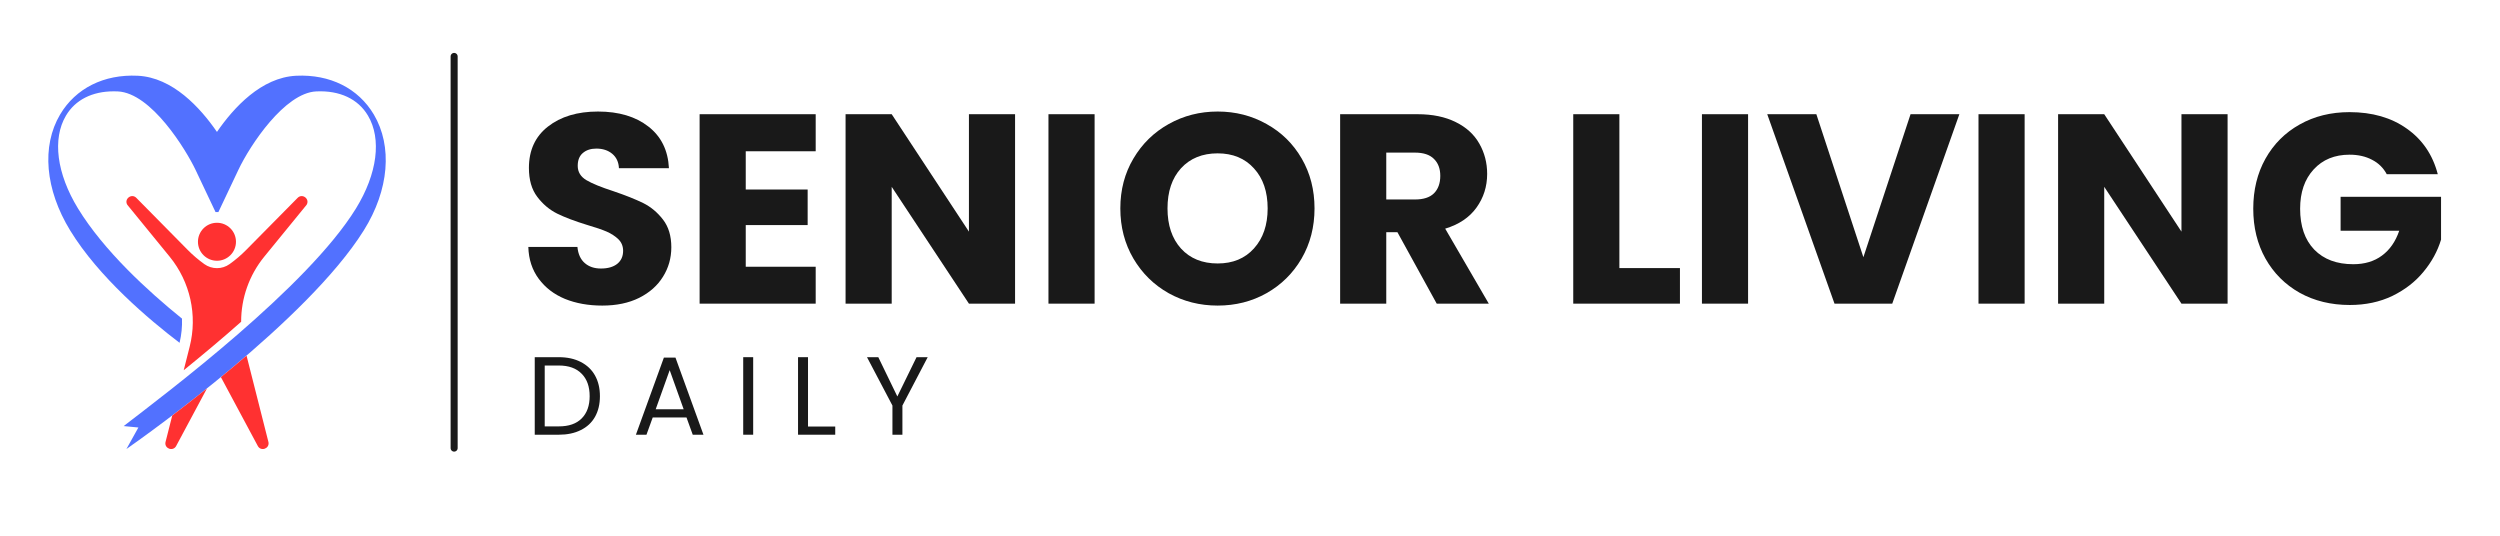 <svg xmlns="http://www.w3.org/2000/svg" xmlns:xlink="http://www.w3.org/1999/xlink" width="350" zoomAndPan="magnify" viewBox="0 0 262.5 56.25" height="75" preserveAspectRatio="xMidYMid meet" version="1.0"><defs><g/><clipPath id="33018f4fa0"><path d="M 5 7.781 L 41 7.781 L 41 47.75 L 5 47.75 Z M 5 7.781 " clip-rule="nonzero"/></clipPath><clipPath id="a57852e799"><path d="M 13 20 L 33 20 L 33 47.75 L 13 47.75 Z M 13 20 " clip-rule="nonzero"/></clipPath><clipPath id="64fe1f9876"><rect x="0" width="204" y="0" height="41"/></clipPath><clipPath id="e92b37f4be"><rect x="0" width="46" y="0" height="17"/></clipPath></defs><path stroke-linecap="round" transform="matrix(0, 0.74, -0.74, 0, 48.054, 5.556)" fill="none" stroke-linejoin="miter" d="M 0.499 0.5 L 56.074 0.5 " stroke="#191919" stroke-width="1" stroke-opacity="1" stroke-miterlimit="4"/><g clip-path="url(#33018f4fa0)"><path fill="#5271ff" d="M 39.254 12.027 C 37.621 9.27 34.652 7.785 31.102 7.953 C 27.438 8.129 24.539 11.297 22.781 13.852 C 21.023 11.297 18.125 8.129 14.461 7.953 C 10.914 7.781 7.945 9.27 6.309 12.027 C 4.344 15.348 4.738 19.898 7.371 24.203 C 10.359 29.09 15.617 33.531 18.855 35.996 C 19.055 35.156 19.141 34.301 19.109 33.453 C 15.531 30.566 10.902 26.324 8.191 21.891 C 5.953 18.227 5.48 14.582 6.926 12.141 C 7.906 10.484 9.68 9.59 11.941 9.59 C 12.082 9.59 12.223 9.59 12.367 9.598 C 15.906 9.766 19.535 15.746 20.527 17.824 L 22.633 22.27 C 22.684 22.266 22.73 22.266 22.781 22.266 C 22.832 22.266 22.883 22.266 22.93 22.27 L 25.035 17.824 C 26.273 15.211 29.898 9.758 33.199 9.598 C 35.664 9.48 37.598 10.383 38.637 12.141 C 40.086 14.582 39.625 18.234 37.375 21.891 C 32.289 30.148 17.551 41.219 12.984 44.738 L 14.531 44.887 L 13.273 47.148 C 15.629 45.504 32.289 33.637 38.191 24.203 C 40.871 19.926 41.219 15.348 39.254 12.027 " fill-opacity="1" fill-rule="nonzero"/></g><g clip-path="url(#a57852e799)"><path fill="#ff3131" d="M 17.375 46.434 C 17.25 47.09 18.129 47.43 18.48 46.859 L 21.734 40.781 C 20.43 41.828 19.195 42.785 18.086 43.629 Z M 25.887 37.34 C 24.977 38.121 24.078 38.875 23.195 39.598 L 27.086 46.859 C 27.434 47.43 28.312 47.09 28.191 46.434 Z M 22.781 27.379 C 23.883 27.379 24.777 26.488 24.777 25.387 C 24.777 24.285 23.883 23.391 22.781 23.391 C 21.68 23.391 20.785 24.285 20.785 25.387 C 20.785 26.488 21.68 27.379 22.781 27.379 Z M 31.254 20.773 L 25.855 26.238 C 25.312 26.789 24.727 27.289 24.102 27.734 C 23.316 28.297 22.25 28.297 21.461 27.734 C 20.84 27.289 20.25 26.789 19.707 26.238 L 14.312 20.773 C 13.812 20.27 13 20.895 13.367 21.504 L 17.816 26.953 C 19.973 29.594 20.754 33.102 19.914 36.406 L 19.289 38.875 C 21.203 37.328 23.273 35.598 25.32 33.785 C 25.316 31.32 26.156 28.902 27.746 26.953 L 32.195 21.504 C 32.562 20.895 31.754 20.27 31.254 20.773 " fill-opacity="1" fill-rule="nonzero"/></g><g transform="matrix(1, 0, 0, 1, 54, 2)"><g clip-path="url(#64fe1f9876)"><g fill="#191919" fill-opacity="1"><g transform="translate(0.286, 29.883)"><g><path d="M 8.953 0.203 C 7.492 0.203 6.188 -0.031 5.031 -0.5 C 3.883 -0.977 2.969 -1.68 2.281 -2.609 C 1.594 -3.535 1.227 -4.648 1.188 -5.953 L 6.344 -5.953 C 6.414 -5.211 6.672 -4.648 7.109 -4.266 C 7.547 -3.879 8.113 -3.688 8.812 -3.688 C 9.531 -3.688 10.098 -3.848 10.516 -4.172 C 10.93 -4.504 11.141 -4.961 11.141 -5.547 C 11.141 -6.035 10.973 -6.441 10.641 -6.766 C 10.305 -7.086 9.898 -7.352 9.422 -7.562 C 8.941 -7.77 8.254 -8.004 7.359 -8.266 C 6.078 -8.66 5.031 -9.055 4.219 -9.453 C 3.406 -9.859 2.707 -10.445 2.125 -11.219 C 1.539 -11.988 1.25 -13 1.25 -14.25 C 1.25 -16.102 1.914 -17.551 3.25 -18.594 C 4.594 -19.645 6.344 -20.172 8.5 -20.172 C 10.688 -20.172 12.453 -19.645 13.797 -18.594 C 15.141 -17.551 15.859 -16.094 15.953 -14.219 L 10.703 -14.219 C 10.672 -14.863 10.438 -15.367 10 -15.734 C 9.562 -16.098 9.004 -16.281 8.328 -16.281 C 7.742 -16.281 7.27 -16.125 6.906 -15.812 C 6.551 -15.508 6.375 -15.062 6.375 -14.469 C 6.375 -13.832 6.676 -13.332 7.281 -12.969 C 7.883 -12.613 8.828 -12.227 10.109 -11.812 C 11.398 -11.375 12.445 -10.957 13.25 -10.562 C 14.051 -10.164 14.742 -9.586 15.328 -8.828 C 15.91 -8.078 16.203 -7.109 16.203 -5.922 C 16.203 -4.785 15.91 -3.754 15.328 -2.828 C 14.754 -1.898 13.922 -1.16 12.828 -0.609 C 11.734 -0.066 10.441 0.203 8.953 0.203 Z M 8.953 0.203 "/></g></g></g><g fill="#191919" fill-opacity="1"><g transform="translate(17.709, 29.883)"><g><path d="M 6.594 -16 L 6.594 -11.984 L 13.094 -11.984 L 13.094 -8.25 L 6.594 -8.25 L 6.594 -3.875 L 13.938 -3.875 L 13.938 0 L 1.75 0 L 1.75 -19.891 L 13.938 -19.891 L 13.938 -16 Z M 6.594 -16 "/></g></g></g><g fill="#191919" fill-opacity="1"><g transform="translate(33.035, 29.883)"><g><path d="M 19.547 0 L 14.703 0 L 6.594 -12.266 L 6.594 0 L 1.75 0 L 1.75 -19.891 L 6.594 -19.891 L 14.703 -7.562 L 14.703 -19.891 L 19.547 -19.891 Z M 19.547 0 "/></g></g></g><g fill="#191919" fill-opacity="1"><g transform="translate(54.339, 29.883)"><g><path d="M 6.594 -19.891 L 6.594 0 L 1.75 0 L 1.75 -19.891 Z M 6.594 -19.891 "/></g></g></g><g fill="#191919" fill-opacity="1"><g transform="translate(62.697, 29.883)"><g><path d="M 11.156 0.203 C 9.289 0.203 7.578 -0.227 6.016 -1.094 C 4.461 -1.969 3.227 -3.18 2.312 -4.734 C 1.395 -6.297 0.938 -8.051 0.938 -10 C 0.938 -11.945 1.395 -13.691 2.312 -15.234 C 3.227 -16.785 4.461 -17.992 6.016 -18.859 C 7.578 -19.734 9.289 -20.172 11.156 -20.172 C 13.031 -20.172 14.742 -19.734 16.297 -18.859 C 17.859 -17.992 19.086 -16.785 19.984 -15.234 C 20.879 -13.691 21.328 -11.945 21.328 -10 C 21.328 -8.051 20.875 -6.297 19.969 -4.734 C 19.062 -3.18 17.832 -1.969 16.281 -1.094 C 14.738 -0.227 13.031 0.203 11.156 0.203 Z M 11.156 -4.219 C 12.75 -4.219 14.02 -4.742 14.969 -5.797 C 15.926 -6.859 16.406 -8.258 16.406 -10 C 16.406 -11.758 15.926 -13.16 14.969 -14.203 C 14.02 -15.254 12.75 -15.781 11.156 -15.781 C 9.551 -15.781 8.27 -15.258 7.312 -14.219 C 6.363 -13.176 5.891 -11.77 5.891 -10 C 5.891 -8.238 6.363 -6.832 7.312 -5.781 C 8.27 -4.738 9.551 -4.219 11.156 -4.219 Z M 11.156 -4.219 "/></g></g></g><g fill="#191919" fill-opacity="1"><g transform="translate(84.964, 29.883)"><g><path d="M 11.891 0 L 7.766 -7.5 L 6.594 -7.5 L 6.594 0 L 1.75 0 L 1.75 -19.891 L 9.891 -19.891 C 11.453 -19.891 12.785 -19.613 13.891 -19.062 C 14.992 -18.52 15.816 -17.77 16.359 -16.812 C 16.91 -15.852 17.188 -14.789 17.188 -13.625 C 17.188 -12.301 16.812 -11.117 16.062 -10.078 C 15.32 -9.047 14.227 -8.312 12.781 -7.875 L 17.359 0 Z M 6.594 -10.938 L 9.609 -10.938 C 10.492 -10.938 11.156 -11.148 11.594 -11.578 C 12.039 -12.016 12.266 -12.629 12.266 -13.422 C 12.266 -14.18 12.039 -14.773 11.594 -15.203 C 11.156 -15.641 10.492 -15.859 9.609 -15.859 L 6.594 -15.859 Z M 6.594 -10.938 "/></g></g></g><g fill="#191919" fill-opacity="1"><g transform="translate(103.435, 29.883)"><g/></g></g><g fill="#191919" fill-opacity="1"><g transform="translate(109.441, 29.883)"><g><path d="M 6.594 -3.734 L 12.953 -3.734 L 12.953 0 L 1.75 0 L 1.75 -19.891 L 6.594 -19.891 Z M 6.594 -3.734 "/></g></g></g><g fill="#191919" fill-opacity="1"><g transform="translate(122.954, 29.883)"><g><path d="M 6.594 -19.891 L 6.594 0 L 1.75 0 L 1.75 -19.891 Z M 6.594 -19.891 "/></g></g></g><g fill="#191919" fill-opacity="1"><g transform="translate(131.311, 29.883)"><g><path d="M 20.422 -19.891 L 13.375 0 L 7.312 0 L 0.25 -19.891 L 5.406 -19.891 L 10.344 -4.875 L 15.297 -19.891 Z M 20.422 -19.891 "/></g></g></g><g fill="#191919" fill-opacity="1"><g transform="translate(151.992, 29.883)"><g><path d="M 6.594 -19.891 L 6.594 0 L 1.75 0 L 1.75 -19.891 Z M 6.594 -19.891 "/></g></g></g><g fill="#191919" fill-opacity="1"><g transform="translate(160.35, 29.883)"><g><path d="M 19.547 0 L 14.703 0 L 6.594 -12.266 L 6.594 0 L 1.75 0 L 1.75 -19.891 L 6.594 -19.891 L 14.703 -7.562 L 14.703 -19.891 L 19.547 -19.891 Z M 19.547 0 "/></g></g></g><g fill="#191919" fill-opacity="1"><g transform="translate(181.654, 29.883)"><g><path d="M 14.953 -13.594 C 14.598 -14.258 14.082 -14.766 13.406 -15.109 C 12.738 -15.461 11.953 -15.641 11.047 -15.641 C 9.484 -15.641 8.227 -15.125 7.281 -14.094 C 6.332 -13.062 5.859 -11.688 5.859 -9.969 C 5.859 -8.133 6.352 -6.703 7.344 -5.672 C 8.344 -4.648 9.707 -4.141 11.438 -4.141 C 12.633 -4.141 13.641 -4.441 14.453 -5.047 C 15.273 -5.648 15.879 -6.52 16.266 -7.656 L 10.109 -7.656 L 10.109 -11.219 L 20.656 -11.219 L 20.656 -6.719 C 20.289 -5.508 19.676 -4.383 18.812 -3.344 C 17.957 -2.301 16.867 -1.457 15.547 -0.812 C 14.223 -0.176 12.734 0.141 11.078 0.141 C 9.109 0.141 7.352 -0.285 5.812 -1.141 C 4.281 -2.004 3.082 -3.203 2.219 -4.734 C 1.363 -6.266 0.938 -8.008 0.938 -9.969 C 0.938 -11.938 1.363 -13.688 2.219 -15.219 C 3.082 -16.758 4.281 -17.957 5.812 -18.812 C 7.344 -19.676 9.086 -20.109 11.047 -20.109 C 13.43 -20.109 15.438 -19.531 17.062 -18.375 C 18.695 -17.227 19.781 -15.633 20.312 -13.594 Z M 14.953 -13.594 "/></g></g></g></g></g><g transform="matrix(1, 0, 0, 1, 55, 33)"><g clip-path="url(#e92b37f4be)"><g fill="#191919" fill-opacity="1"><g transform="translate(0.242, 12.645)"><g><path d="M 3.438 -8.141 C 4.32 -8.141 5.086 -7.973 5.734 -7.641 C 6.391 -7.305 6.891 -6.832 7.234 -6.219 C 7.578 -5.602 7.75 -4.879 7.75 -4.047 C 7.75 -3.211 7.578 -2.488 7.234 -1.875 C 6.891 -1.27 6.391 -0.805 5.734 -0.484 C 5.086 -0.16 4.32 0 3.438 0 L 0.906 0 L 0.906 -8.141 Z M 3.438 -0.875 C 4.477 -0.875 5.273 -1.148 5.828 -1.703 C 6.391 -2.266 6.672 -3.047 6.672 -4.047 C 6.672 -5.055 6.391 -5.844 5.828 -6.406 C 5.273 -6.977 4.477 -7.266 3.438 -7.266 L 1.953 -7.266 L 1.953 -0.875 Z M 3.438 -0.875 "/></g></g></g><g fill="#191919" fill-opacity="1"><g transform="translate(11.379, 12.645)"><g><path d="M 5.703 -1.812 L 2.156 -1.812 L 1.5 0 L 0.391 0 L 3.328 -8.094 L 4.547 -8.094 L 7.484 0 L 6.359 0 Z M 5.406 -2.672 L 3.938 -6.781 L 2.469 -2.672 Z M 5.406 -2.672 "/></g></g></g><g fill="#191919" fill-opacity="1"><g transform="translate(22.131, 12.645)"><g><path d="M 1.953 -8.141 L 1.953 0 L 0.906 0 L 0.906 -8.141 Z M 1.953 -8.141 "/></g></g></g><g fill="#191919" fill-opacity="1"><g transform="translate(27.888, 12.645)"><g><path d="M 1.953 -0.859 L 4.812 -0.859 L 4.812 0 L 0.906 0 L 0.906 -8.141 L 1.953 -8.141 Z M 1.953 -0.859 "/></g></g></g><g fill="#191919" fill-opacity="1"><g transform="translate(35.815, 12.645)"><g><path d="M 6.594 -8.141 L 3.938 -3.062 L 3.938 0 L 2.891 0 L 2.891 -3.062 L 0.219 -8.141 L 1.406 -8.141 L 3.406 -4.016 L 5.422 -8.141 Z M 6.594 -8.141 "/></g></g></g></g></g></svg>